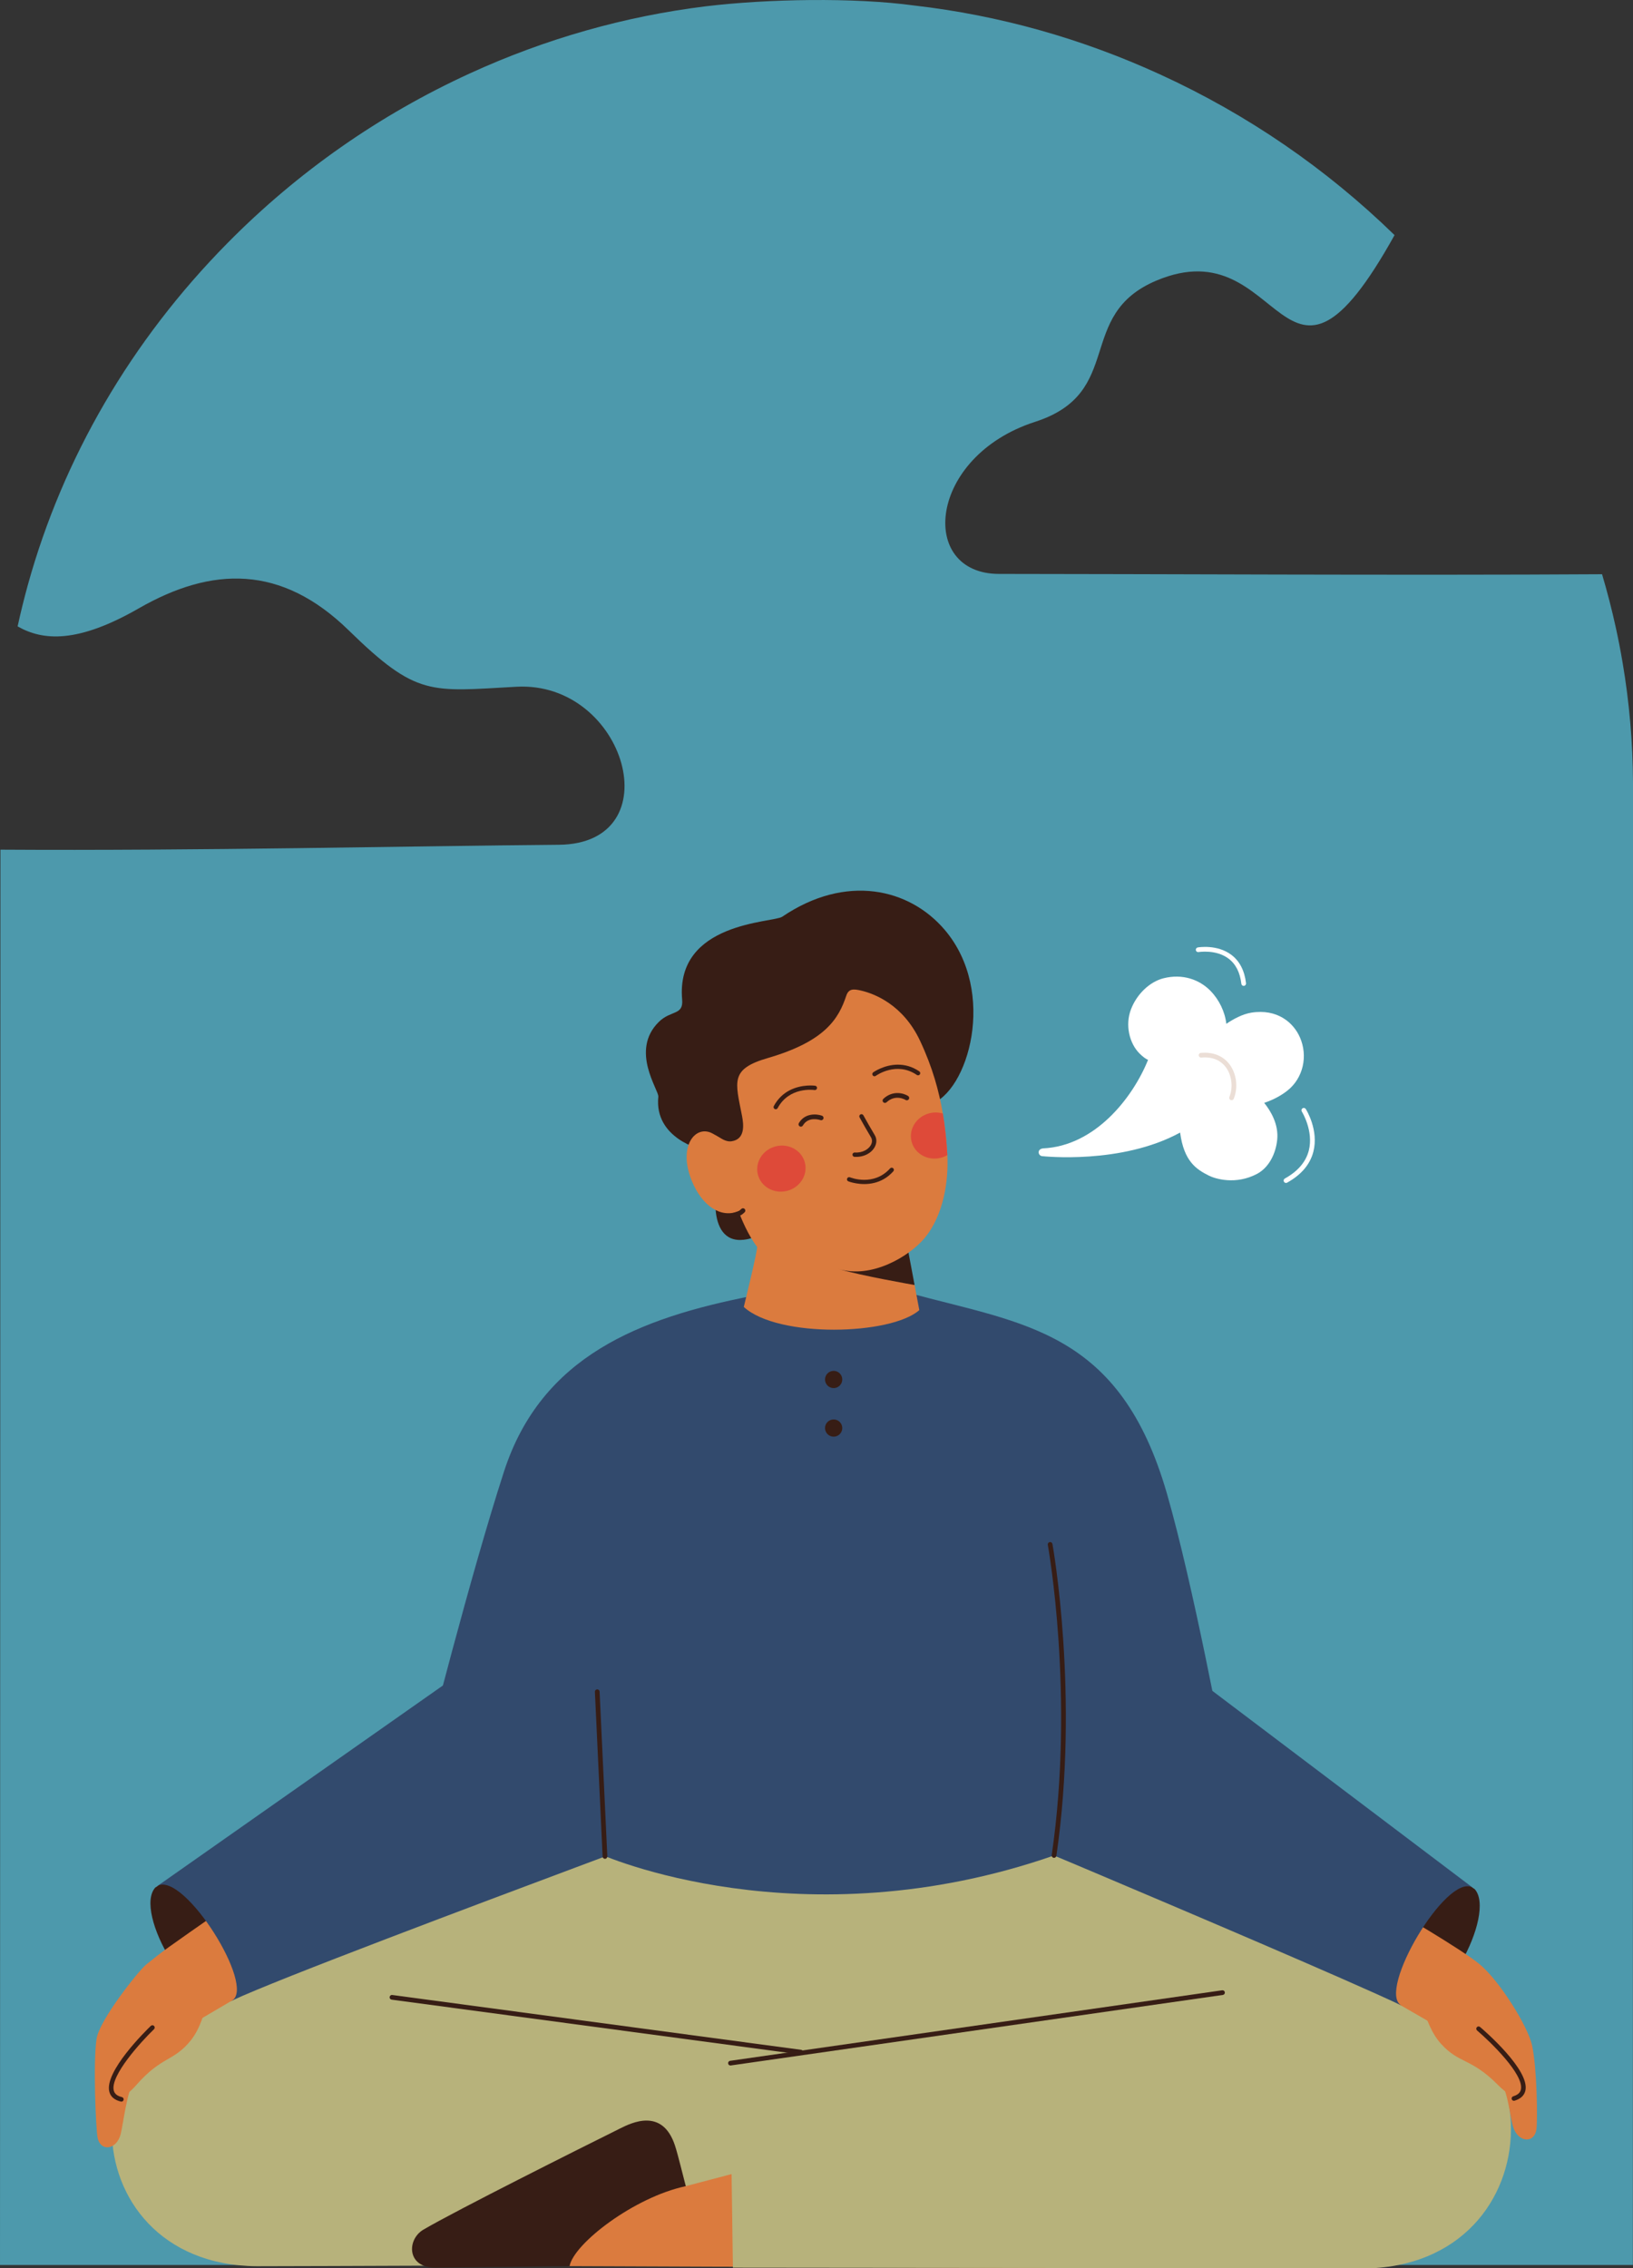 <svg xmlns="http://www.w3.org/2000/svg" id="man" viewBox="0 0 1042.04 1447.38"><rect x="0" y="0" width="1042.04" height="1447.38" fill="#333333" stroke="none"/><defs><style> .cls-1 { fill: #371d15; } .cls-1, .cls-2, .cls-3, .cls-4, .cls-5, .cls-6, .cls-7, .cls-8, .cls-9 { stroke-width: 0px; } .cls-2 { fill: #ebded6; } .cls-3 { fill: #b7b27b; } .cls-4 { fill: #de4a39; } .cls-5 { fill: #db7b3e; } .cls-6 { fill: #4d99ac; } .cls-7 { fill: #324a6d; } .cls-8 { fill: #d3c1ae; } .cls-9 { fill: #fff; } </style></defs><path class="cls-6" d="M1035.45,423.11c-1.29-7.73-2.79-15.42-4.47-23.06-2.49-11.31-5.39-22.54-8.69-33.64-124.21.8-296.48-.2-384.78-.2-51.87,0-45.5-74.93,22.98-97.04,57.81-18.66,25.23-68.11,77.41-90.12,82.07-34.61,79.76,100.93,151.98-29.03-43.63-42.49-93.82-76.93-149.31-102.39-50.36-23.11-103.11-37.9-157.19-44.11-38.37-5.24-93.37-4.24-132.74.47h-.01c-51.86,6.36-102.38,20.69-150.6,42.75-57.9,26.5-109.98,62.92-154.78,108.27-61.69,62.45-105.12,137.41-127.5,218.29-2.41,8.73-4.58,17.53-6.51,26.39,16.35,9.35,38.54,10.75,77.27-11.48,46.78-26.86,91-28,134,14,43.59,42.58,52,39,107,36,69.9-3.81,99.63,100.23,27,100.84-95.04.8-230.22,3.91-356.23,3.12-.01,14.21-.02,31.87-.03,52.8-.02,45.12-.04,105.44-.07,179.24l-.18,671.07h1041.96c.03-272.21.08-945.2.08-945.71-.12-25.77-2.34-51.32-6.59-76.46Z"></path><g><g><polygon class="cls-3" points="909.61 1277.97 672.61 1183.97 387.61 1180.97 128.61 1276.97 162.68 1409.03 363.95 1407.87 857.68 1405.03 909.61 1277.97"></polygon><g><path class="cls-3" d="M163.82,1446.04c-122.61-.82-124.35-172.72,1.47-171.64l528.53,40.64-255.21,130s-262.8,1.08-274.79,1Z"></path><path class="cls-5" d="M733.61,1316.97l-65.57,130.22-305.43-1.22-60-19c8.08-3.69,102.29-51.08,106-43,2.86,6.24,27.16,4.19,29,11l296-78Z"></path><path class="cls-1" d="M270.24,1422.67c21.81-12.72,97.77-50.76,125.47-64.53,7.13-3.54,26.89-13.44,34.95,10.75,1.94,5.83,5.31,19.97,6.95,26.08-33,7-71.48,36.66-74.16,51,0,0-78.37.96-85.85.96-18.11,0-18.11-17.99-7.36-24.26Z"></path><path class="cls-3" d="M874.94,1447.38c122.47-5.85,117.91-181.53-7.77-175.53l-401.56,28.59,2.07,146.53,407.26.41Z"></path></g><path class="cls-1" d="M466.11,1317.97c.07,0,.14,0,.21-.02l314-45c.82-.12,1.39-.88,1.27-1.7-.12-.82-.88-1.39-1.7-1.27l-314,45c-.82.12-1.39.88-1.27,1.7.11.75.75,1.29,1.48,1.29Z"></path><path class="cls-1" d="M511.12,1310.97c.74,0,1.38-.55,1.48-1.3.11-.82-.47-1.58-1.29-1.69l-261-35c-.82-.12-1.58.47-1.69,1.29-.11.82.47,1.58,1.29,1.69l261,35c.07,0,.13.01.2.01Z"></path></g><g><path class="cls-7" d="M744.61,952.97c-30-104-91-108-164.6-127.95l.05.1s0,0,0,0c-32.51,16.32-72.69,15.83-100.45,1.85-71,14-134,38-158,112-21.72,66.97-50,179-50,179,0,0,33.53,31,59.15,26.34l49.85,37.66c3.23,2.06,131,58,292,2l21-29c60-2,78.01-33.07,87-40,0,0-19.19-103.74-36-162Z"></path><g><path class="cls-1" d="M940.93,1205.33c14.45,15.49-21.54,84.48-46.86,74.23-26.34-13.3,6.16-103.28,46.86-74.23Z"></path><g><path class="cls-5" d="M888.46,1218.12s43.46,25.19,55.43,35.01c13.06,10.71,31.18,40.03,33.75,52.03,3.21,15,3.54,47.38,2.8,53.29-1.19,9.58-11.8,8.76-14.92-1.37-2.08-6.75-2.99-21.67-8.56-30.47-12.44-8.57-18.82-20.08-19.99-32.51l-13.08,2.8-58.14-33.54,22.7-45.25Z"></path><path class="cls-5" d="M955.85,1330.37c10.36,10.42,12.96,6.17,15.03,4.46,2.58-2.13-.95-12.08-7.44-19.09-11.41-12.34-24.68-24.17-23.56-27.93.06-.22-35.76-24.64-35.76-24.64.6.53,3.08,27.53,15.54,41.12,11.73,12.8,18.89,8.67,36.2,26.08Z"></path><path class="cls-1" d="M965.64,1340.43c-.46-.14-.84-.49-.99-.98-.24-.78.2-1.6.98-1.83,2.86-.87,4.46-2.3,4.89-4.37,2-9.61-19.51-30.41-27.97-37.62-.62-.53-.69-1.45-.17-2.07.52-.62,1.45-.69,2.07-.17,3.25,2.77,31.66,27.41,28.95,40.45-.66,3.18-2.99,5.39-6.92,6.59-.29.09-.58.08-.84,0Z"></path></g><g><path class="cls-8" d="M940.93,1205.33c-.42-.39-.86-.71-1.33-.96l1.33.96Z"></path><path class="cls-7" d="M672.61,1183.97h.03s.48.22.48.22c1.87.78,8.76,3.69,19.07,8.04,2.25.95,4.66,1.97,7.22,3.05,51.36,21.73,161.48,68.51,194.66,84.28-15.47-9.18,28.86-84.44,45.53-75.19l-198.99-150.4-52.52,101.62-.13.17-15.35,28.21Z"></path></g></g><g><path class="cls-1" d="M99.18,1204.33c-14.45,15.49,23.54,82.48,48.86,72.23,26.34-13.3-8.16-101.28-48.86-72.23Z"></path><g><path class="cls-5" d="M146.56,1215.18c-45.08,31.46-40.72,28.39-53.21,38.31-4.67,3.71-29.9,35.35-31.73,47.48-2.29,15.16-.46,57,.63,62.86,1.77,9.49,12.31,8.03,14.81-2.27,1.67-6.86,3.68-25.81,8.69-34.94,11.9-9.31,17.57-21.18,17.98-33.66l24.36-4.7,36.82-21.63-18.36-51.46Z"></path><path class="cls-5" d="M87.1,1330.31c-9.71,11.03-12.56,6.94-14.73,5.36-2.7-1.97.22-12.11,6.27-19.51,10.64-13.01,23.17-25.62,21.83-29.31-.08-.21,34.2-26.77,34.2-26.77-.56.56-1.41,27.67-13.02,41.99-10.93,13.49-18.33,9.8-34.56,28.23Z"></path><path class="cls-1" d="M77.94,1340.94c.45-.16.81-.54.93-1.04.19-.79-.3-1.58-1.09-1.77-2.91-.69-4.59-2.02-5.15-4.07-2.58-9.47,17.64-31.54,25.64-39.24.59-.56.6-1.49.04-2.08-.56-.59-1.49-.6-2.08-.04-3.07,2.96-29.94,29.28-26.44,42.13.85,3.13,3.31,5.2,7.31,6.15.29.07.58.05.84-.05Z"></path></g><g><path class="cls-7" d="M297.61,1064.97l-196.85,138.26c16.99-8.49,62.67,64.19,47.28,73.34,28.02-13.33,161.38-63.29,219.92-85.2,7.31-2.73,13.46-5.03,18.08-6.77,5.97-2.24,9.41-3.54,9.57-3.63l-11.18-13.23-14.34-16.97-72.48-85.8Z"></path><path class="cls-8" d="M99.18,1204.34l1.58-1.11c-.56.28-1.09.65-1.58,1.11Z"></path></g></g><circle class="cls-1" cx="531.96" cy="880.23" r="5.5"></circle><circle class="cls-1" cx="531.96" cy="911.23" r="5.5"></circle><g><path class="cls-1" d="M420.42,652.05c7.7-7.56,15.76-4.05,14.87-14.18-4.37-49.69,58.16-49.05,63.83-52.9,40.66-27.57,81.2-18.2,103.79,8.44,33.65,39.67,14.86,103.87-9.55,111.35-23.19,11.41-64.66,5.77-99.29-8.96-5.99,30.92-14.17,79.07-14.17,79.07,0,0,13.32,14.1-5.37,16.21-25.14,2.84-17.93-40.13-13.83-40.76l-12.74-16.72s-30.67-6.99-27.88-33.82c.43-4.13-18.28-29.44.35-47.74Z"></path><polygon class="cls-1" points="583.61 819.97 577.61 787.97 527 799.17 532.83 819.07 583.61 819.97"></polygon><path class="cls-5" d="M441.34,753.24c6.75,16.67,18.86,24.14,29.89,19.62,1.8,4.66,6.03,15.13,11.85,22.68.75.97-8.46,38.42-8.46,38.42,22,20,94,18,112,2l-3-16s-35.07-6.09-48.75-10.32c21.36,6.61,45.33-8.04,54.92-19.4,12.48-14.79,15.56-37.05,14.73-53.18-.11-2.21-.27-4.3-.42-6.22-.54-6.56-1.28-13.31-2.48-20.3-2.4-14.29-6.61-29.61-14.52-46.43-10.86-23.11-29.15-30.03-37.54-32.01-5.17-1.22-8.05-1.25-9.58,3.36-4.8,14.42-13.3,29-50.04,39.66-24.19,7.01-20.73,14.99-16.47,36.77,1.11,5.71,2.2,15.07-6.7,16.35-1.77.26-4.06-.24-6.62-1.84-1.61-.96-3.43-2.04-5.57-3.18-10.73-5.73-22.14,7.97-13.22,30.04Z"></path><g><path class="cls-1" d="M573.03,679.34c-8.92,0-15.73,4.83-15.83,4.91-.62.45-.76,1.32-.31,1.94.45.62,1.32.76,1.94.31.54-.39,13.32-9.4,26.22-.58.63.43,1.5.27,1.93-.36.43-.63.27-1.5-.36-1.93-4.67-3.19-9.37-4.28-13.59-4.28Z"></path><path class="cls-1" d="M557.86,754.79c-8.66,2.13-16.43-.95-16.54-.99-.71-.29-1.05-1.1-.76-1.81.29-.71,1.1-1.05,1.81-.76.61.25,15.17,5.95,25.61-5.68.51-.57,1.39-.62,1.96-.11.57.51.62,1.39.11,1.96-3.78,4.21-8.08,6.39-12.18,7.39Z"></path><path class="cls-1" d="M503.87,695.72c7.92-4.1,16.19-2.94,16.31-2.92.76.11,1.28.82,1.17,1.58-.11.76-.82,1.28-1.58,1.17-.65-.1-16.15-2.22-23.55,11.54-.37.67-1.21.93-1.88.56-.67-.36-.93-1.21-.57-1.88,2.68-4.98,6.35-8.11,10.1-10.05Z"></path><path class="cls-1" d="M551.1,737.46c2.92-.94,5.37-2.73,6.82-5.12,1.63-2.67,1.72-5.6.26-8.04-2.73-4.57-5.18-8.88-7.19-12.55-1.09-1.78-3.46-.33-2.37,1.45,2.02,3.67,4.45,7.97,7.18,12.53.91,1.52.82,3.41-.25,5.17-1.39,2.28-4.87,4.83-10.11,4.5-.76-.05-1.42.53-1.47,1.3-.05.77.54,1.42,1.3,1.47,2.04.13,4.03-.13,5.84-.71Z"></path><path class="cls-1" d="M564.34,703.71c.47.11.99,0,1.38-.36,5.81-5.43,12.09-1.53,12.15-1.49.7.45,1.63.24,2.07-.46.45-.7.24-1.63-.46-2.07-2.85-1.82-9.82-3.77-15.81,1.83-.6.57-.64,1.52-.07,2.12.21.22.47.37.74.43Z"></path><path class="cls-1" d="M510.69,718.87c.63.15,1.31-.12,1.65-.71,3.47-6.02,10.87-3.53,11.18-3.42.76.27,1.64-.14,1.91-.92.27-.78-.13-1.63-.91-1.91-3.45-1.22-10.99-1.8-14.77,4.76-.41.72-.17,1.63.55,2.05.13.07.26.13.4.16Z"></path></g><path class="cls-4" d="M483.57,749.34c1.92,7.87,10.2,12.6,18.51,10.58,8.3-2.02,13.48-10.04,11.57-17.9-1.92-7.87-10.2-12.6-18.51-10.58s-13.48,10.04-11.57,17.9Z"></path><path class="cls-4" d="M581.64,728.24c1.91,7.87,10.2,12.61,18.51,10.58,1.58-.38,3.05-.98,4.37-1.76-.11-2.21-.27-4.3-.42-6.22-.54-6.56-1.28-13.31-2.48-20.3-2.62-.79-5.51-.91-8.4-.21-8.31,2.02-13.49,10.03-11.57,17.9Z"></path><path class="cls-1" d="M468.11,776.97c.16,0,.32-.02.47-.08.54-.18,1.01-.33,1.44-.46,2.03-.63,3.25-1.01,5.15-2.9.59-.59.59-1.54,0-2.12-.59-.59-1.54-.59-2.12,0-1.37,1.37-2.06,1.59-3.92,2.16-.44.14-.94.29-1.5.48-.79.26-1.21,1.11-.95,1.9.21.63.79,1.03,1.42,1.03Z"></path></g><path class="cls-1" d="M672.61,1185.47c.73,0,1.37-.54,1.48-1.28,14.86-102.06-2.33-198.03-2.51-198.99-.15-.81-.93-1.35-1.75-1.21-.81.15-1.35.93-1.21,1.75.17.95,17.28,96.46,2.49,198.02-.12.82.45,1.58,1.27,1.7.07.01.15.02.22.02Z"></path><path class="cls-1" d="M386.04,1186.1s.05,0,.07,0c.83-.04,1.47-.74,1.43-1.57l-4.93-105.13c-.04-.83-.71-1.47-1.57-1.43-.83.04-1.47.74-1.43,1.57l4.93,105.13c.04.8.7,1.43,1.5,1.43Z"></path></g></g><g><path class="cls-9" d="M829.45,661.83c-4.09-9.29-14.36-18.28-30.92-15.67-5.7.9-11.6,4.15-15.99,7.12-.88-7.7-4.62-15.48-10.24-21.16-7.1-7.18-17.8-10.91-29.8-7.91-8.78,2.2-17,10-20.76,19.7-3.95,10.18-1.03,21.93,5.44,28.35,2.21,2.19,4.02,3.46,5.41,4.03-9.81,24.31-33.89,55.04-67.17,56.49-1.36.2-2.55.96-2.63,2.33-.08,1.37.96,2.55,2.33,2.63.6.04,50.39,5.46,87.93-15.06,2.45,18.52,10.45,23.52,18.45,27.52,4,2,17,6,30.54-1.11,7.45-3.91,12.02-12.59,12.96-21.85.98-9.67-3.96-18.12-8.3-23.51,3.17-1.04,9.31-3.44,14.89-7.88,9.96-7.94,13.19-21.93,7.87-34.02Z"></path><path class="cls-9" d="M793.62,629.09c-.75,0-1.4-.56-1.49-1.33-.84-7.25-3.61-12.68-8.24-16.13-8-5.97-18.96-4.13-19.07-4.12-.81.14-1.59-.4-1.74-1.22-.14-.82.4-1.59,1.22-1.74.5-.09,12.35-2.07,21.38,4.67,5.32,3.97,8.49,10.09,9.43,18.19.09.82-.5,1.57-1.32,1.66-.06,0-.12,0-.17,0Z"></path><path class="cls-9" d="M820.6,754.81c-.53,0-1.04-.28-1.31-.77-.4-.72-.14-1.64.59-2.04,8.27-4.57,13.41-10.57,15.28-17.83,3.22-12.51-4.37-24.78-4.45-24.91-.44-.7-.23-1.63.47-2.07.7-.44,1.63-.23,2.07.47.34.54,8.36,13.45,4.83,27.23-2.08,8.1-7.71,14.74-16.74,19.74-.23.13-.48.19-.72.19Z"></path><path class="cls-2" d="M785.88,702.04c-.19,0-.38-.04-.57-.11-.77-.31-1.13-1.19-.82-1.96,2.47-6.02,1.55-13.8-2.22-18.91-2.42-3.28-7.11-7.02-15.72-6.24-.81.08-1.55-.53-1.63-1.36-.07-.83.53-1.55,1.36-1.63,7.78-.71,14.34,1.94,18.4,7.45,4.44,6.01,5.48,14.79,2.58,21.83-.24.58-.8.93-1.39.93Z"></path></g></svg>